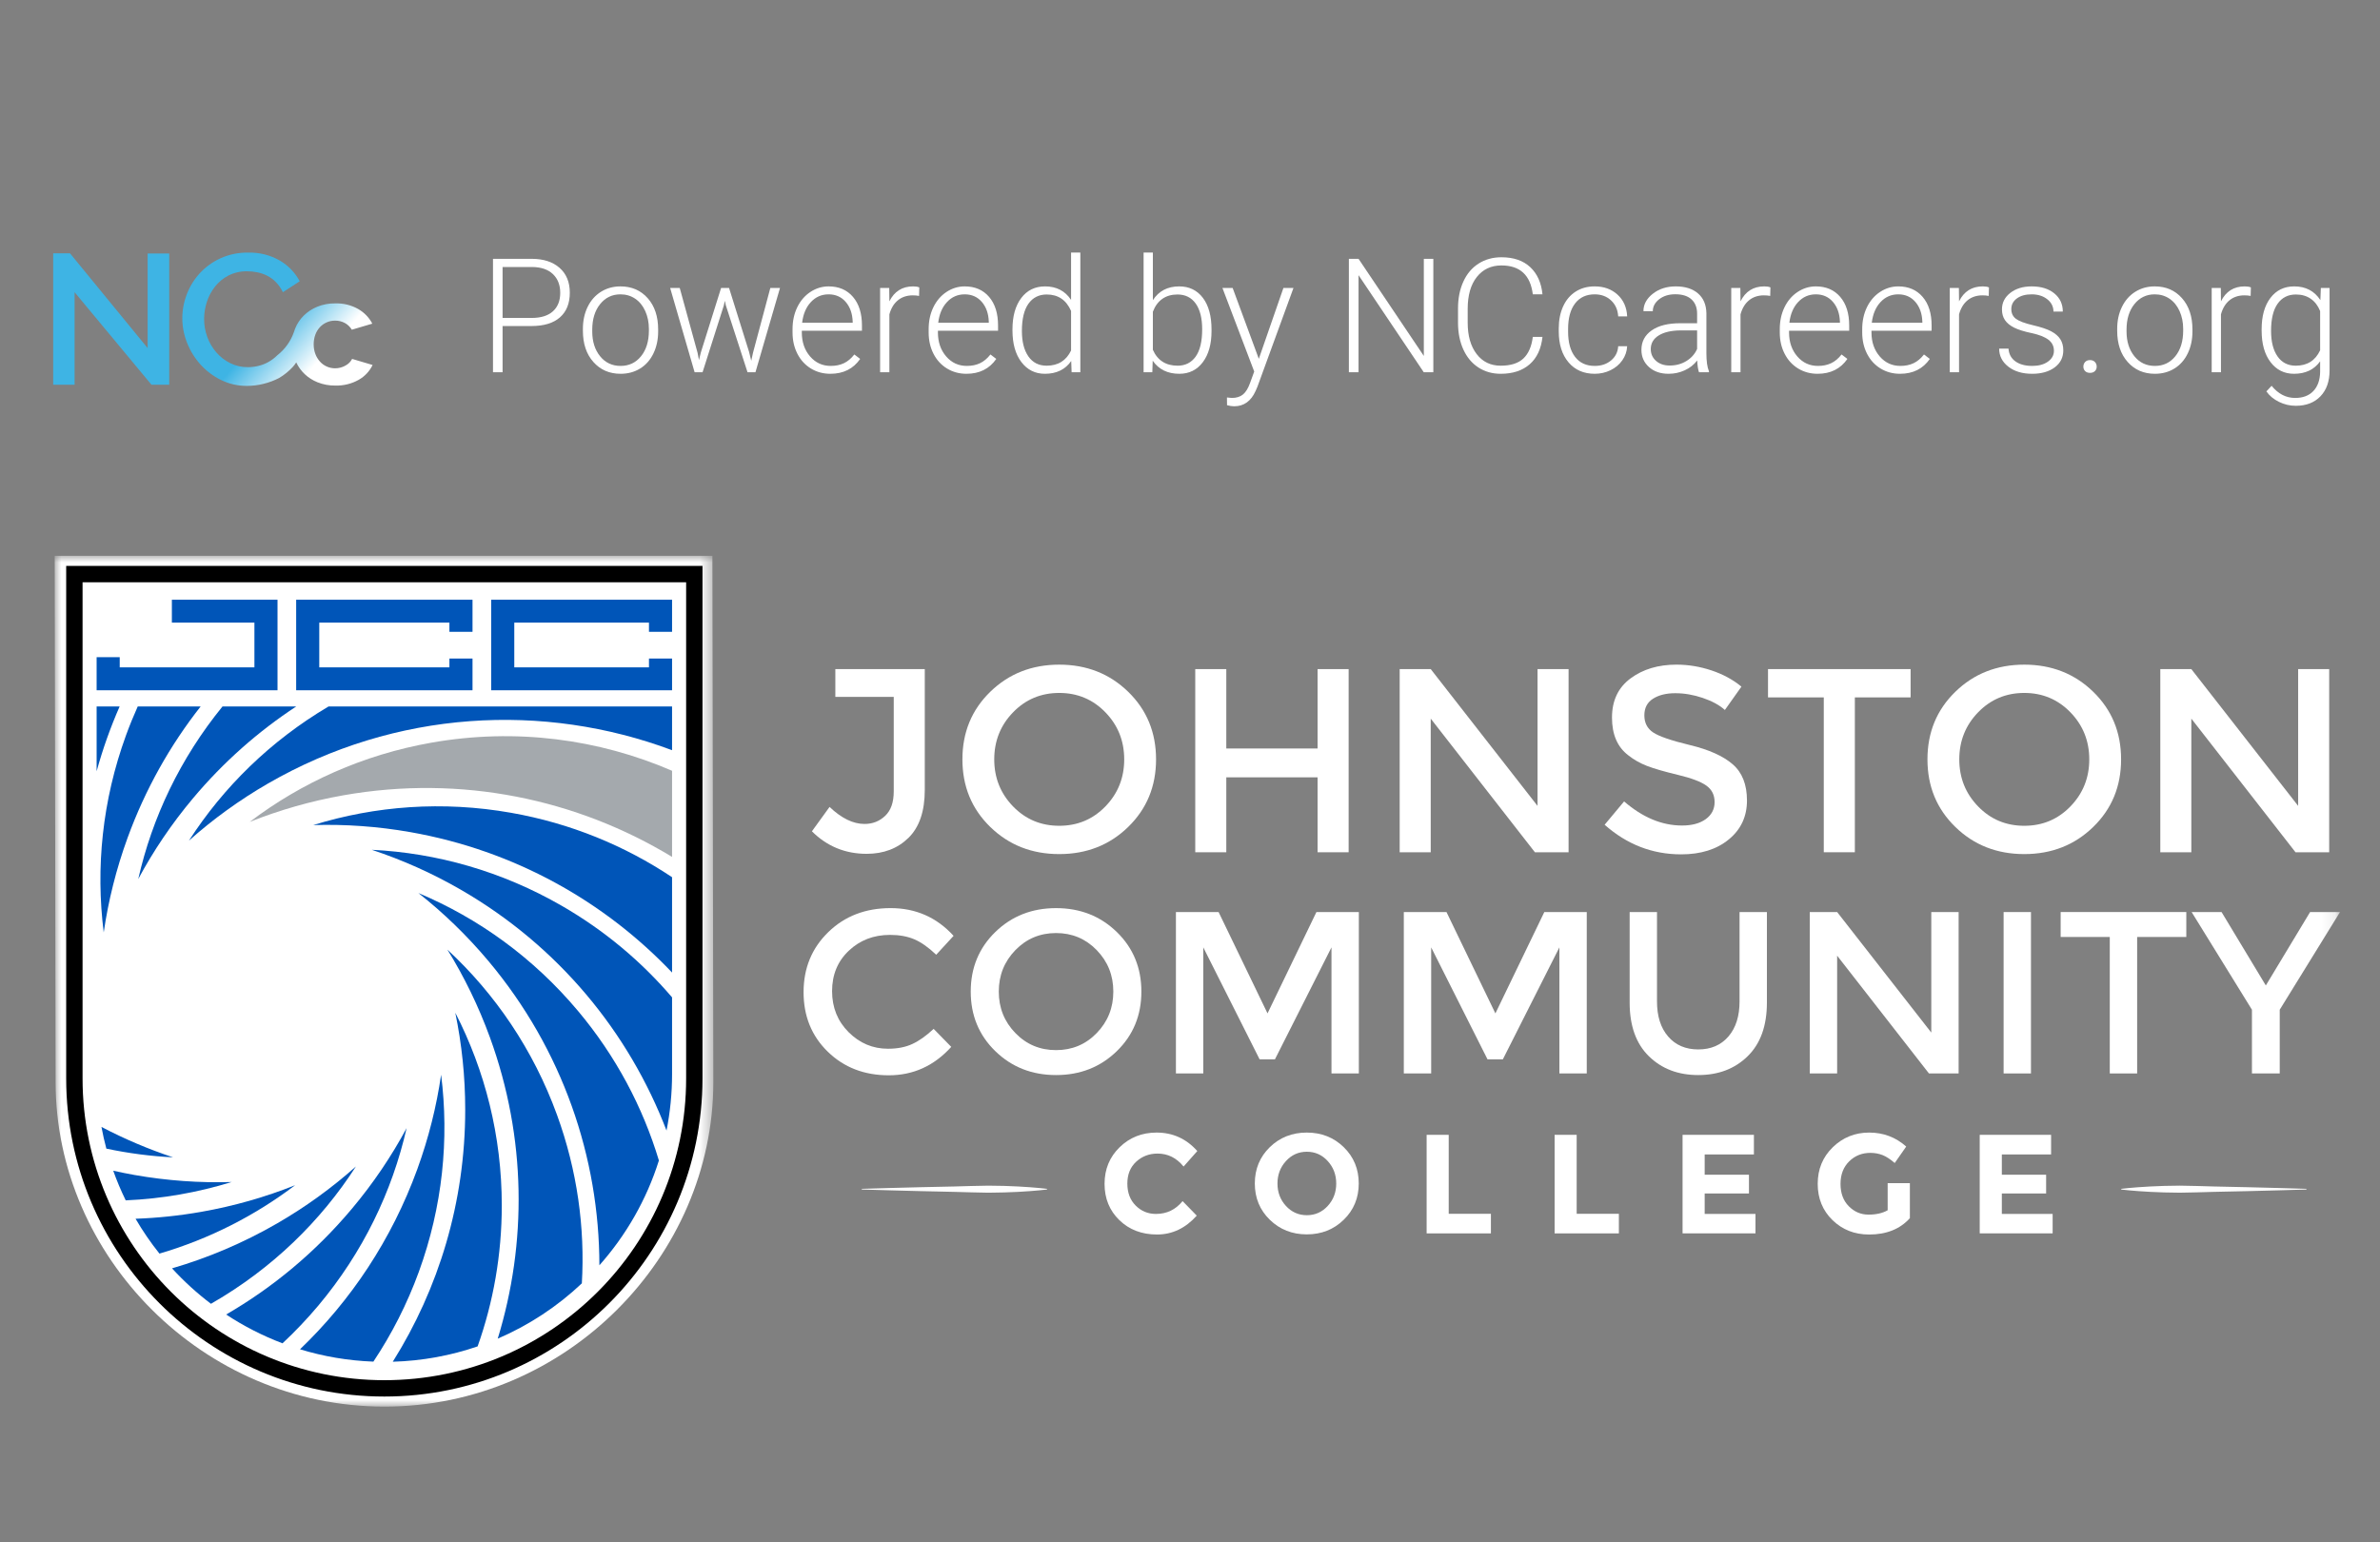 
<svg width="179px" height="116px" viewBox="0 0 179 116" version="1.1" xmlns="http://www.w3.org/2000/svg" xmlns:xlink="http://www.w3.org/1999/xlink">
    <rect x="0" y="0" width="179" height="116" fill="#808080" stroke="none"/>
    <defs>
        <linearGradient x1="45.7%" y1="56.842%" x2="75.5%" y2="75.588%" id="linearGradient-k7wz4547u5-1">
            <stop stop-color="#3EB4E4" offset="0%"></stop>
            <stop stop-color="#FFFFFF" offset="100%"></stop>
        </linearGradient>
        <polygon id="path-k7wz4547u5-2" points="0 0 49.537 0 49.537 63.999 0 63.999"></polygon>
        <polygon id="path-k7wz4547u5-4" points="0 64 171.88 64 171.88 0 0 0"></polygon>
    </defs>
    <g id="Page-1" stroke="none" stroke-width="1" fill="none" fill-rule="evenodd">
        <g id="Group-7">
            <rect id="Rectangle" x="0" y="0" width="179" height="116"></rect>
            <g id="Powered-by-NCcareers" transform="translate(4, 19)" fill-rule="nonzero">
                <g transform="translate(33.078, 0)" fill="#FFFFFF">
                    <path d="M0.721,5.525 L0.721,9 L0,9 L0,0.469 L2.906,0.469 C3.793,0.469 4.493,0.695 5.007,1.148 C5.521,1.602 5.777,2.225 5.777,3.018 C5.777,3.818 5.53,4.437 5.036,4.872 C4.542,5.308 3.826,5.525 2.889,5.525 L0.721,5.525 Z M0.721,4.916 L2.906,4.916 C3.605,4.916 4.139,4.75 4.506,4.418 C4.873,4.086 5.057,3.623 5.057,3.029 C5.057,2.439 4.874,1.97 4.509,1.62 C4.144,1.271 3.625,1.092 2.953,1.084 L0.721,1.084 L0.721,4.916 Z" id="Shape"></path>
                    <path d="M6.762,5.736 C6.762,5.127 6.88,4.578 7.116,4.09 C7.353,3.602 7.687,3.222 8.118,2.95 C8.55,2.679 9.039,2.543 9.586,2.543 C10.43,2.543 11.113,2.839 11.637,3.431 C12.16,4.022 12.422,4.807 12.422,5.783 L12.422,5.93 C12.422,6.543 12.304,7.095 12.067,7.585 C11.831,8.075 11.498,8.453 11.068,8.719 C10.639,8.984 10.148,9.117 9.598,9.117 C8.758,9.117 8.075,8.821 7.55,8.229 C7.024,7.638 6.762,6.854 6.762,5.877 L6.762,5.736 Z M7.465,5.93 C7.465,6.688 7.661,7.31 8.054,7.796 C8.446,8.282 8.961,8.525 9.598,8.525 C10.23,8.525 10.743,8.282 11.136,7.796 C11.528,7.31 11.725,6.668 11.725,5.871 L11.725,5.736 C11.725,5.252 11.635,4.809 11.455,4.406 C11.275,4.004 11.023,3.692 10.699,3.472 C10.375,3.251 10.004,3.141 9.586,3.141 C8.961,3.141 8.451,3.386 8.057,3.876 C7.662,4.366 7.465,5.008 7.465,5.801 L7.465,5.93 Z" id="Shape"></path>
                    <polygon id="Path" points="15.387 7.541 15.492 8.086 15.633 7.512 17.156 2.66 17.754 2.66 19.26 7.471 19.424 8.139 19.559 7.523 20.859 2.66 21.586 2.66 19.74 9 19.143 9 17.514 3.973 17.438 3.627 17.361 3.979 15.762 9 15.164 9 13.324 2.66 14.045 2.66"></polygon>
                    <path d="M25.371,9.117 C24.832,9.117 24.345,8.984 23.909,8.719 C23.474,8.453 23.135,8.083 22.893,7.608 C22.65,7.134 22.529,6.602 22.529,6.012 L22.529,5.76 C22.529,5.15 22.647,4.602 22.884,4.113 C23.12,3.625 23.449,3.241 23.871,2.962 C24.293,2.683 24.75,2.543 25.242,2.543 C26.012,2.543 26.622,2.806 27.073,3.331 C27.524,3.856 27.75,4.574 27.75,5.484 L27.75,5.877 L23.227,5.877 L23.227,6.012 C23.227,6.73 23.433,7.329 23.845,7.808 C24.257,8.286 24.775,8.525 25.4,8.525 C25.775,8.525 26.106,8.457 26.394,8.32 C26.681,8.184 26.941,7.965 27.176,7.664 L27.615,7.998 C27.1,8.744 26.352,9.117 25.371,9.117 Z M25.242,3.141 C24.715,3.141 24.271,3.334 23.909,3.721 C23.548,4.107 23.328,4.627 23.25,5.279 L27.053,5.279 L27.053,5.203 C27.033,4.594 26.859,4.098 26.531,3.715 C26.203,3.332 25.773,3.141 25.242,3.141 Z" id="Shape"></path>
                    <path d="M32.045,3.258 C31.896,3.23 31.738,3.217 31.57,3.217 C31.133,3.217 30.763,3.339 30.46,3.583 C30.157,3.827 29.941,4.182 29.812,4.646 L29.812,9 L29.115,9 L29.115,2.66 L29.801,2.66 L29.812,3.668 C30.184,2.918 30.779,2.543 31.6,2.543 C31.795,2.543 31.949,2.568 32.062,2.619 L32.045,3.258 Z" id="Path"></path>
                    <path d="M35.607,9.117 C35.068,9.117 34.581,8.984 34.146,8.719 C33.71,8.453 33.371,8.083 33.129,7.608 C32.887,7.134 32.766,6.602 32.766,6.012 L32.766,5.76 C32.766,5.15 32.884,4.602 33.12,4.113 C33.356,3.625 33.686,3.241 34.107,2.962 C34.529,2.683 34.986,2.543 35.479,2.543 C36.248,2.543 36.858,2.806 37.31,3.331 C37.761,3.856 37.986,4.574 37.986,5.484 L37.986,5.877 L33.463,5.877 L33.463,6.012 C33.463,6.73 33.669,7.329 34.081,7.808 C34.493,8.286 35.012,8.525 35.637,8.525 C36.012,8.525 36.343,8.457 36.63,8.32 C36.917,8.184 37.178,7.965 37.412,7.664 L37.852,7.998 C37.336,8.744 36.588,9.117 35.607,9.117 Z M35.479,3.141 C34.951,3.141 34.507,3.334 34.146,3.721 C33.784,4.107 33.564,4.627 33.486,5.279 L37.289,5.279 L37.289,5.203 C37.27,4.594 37.096,4.098 36.768,3.715 C36.439,3.332 36.01,3.141 35.479,3.141 Z" id="Shape"></path>
                    <path d="M39.07,5.771 C39.07,4.787 39.29,4.003 39.729,3.419 C40.169,2.835 40.766,2.543 41.52,2.543 C42.375,2.543 43.027,2.881 43.477,3.557 L43.477,0 L44.174,0 L44.174,9 L43.518,9 L43.488,8.156 C43.039,8.797 42.379,9.117 41.508,9.117 C40.777,9.117 40.188,8.823 39.741,8.235 C39.294,7.647 39.07,6.854 39.07,5.854 L39.07,5.771 Z M39.779,5.895 C39.779,6.703 39.941,7.341 40.266,7.808 C40.59,8.274 41.047,8.508 41.637,8.508 C42.5,8.508 43.113,8.127 43.477,7.365 L43.477,4.389 C43.113,3.564 42.504,3.152 41.648,3.152 C41.059,3.152 40.6,3.384 40.271,3.847 C39.943,4.31 39.779,4.992 39.779,5.895 Z" id="Shape"></path>
                    <path d="M54.041,5.895 C54.041,6.883 53.822,7.667 53.385,8.247 C52.947,8.827 52.359,9.117 51.621,9.117 C50.738,9.117 50.07,8.789 49.617,8.133 L49.588,9 L48.932,9 L48.932,0 L49.629,0 L49.629,3.58 C50.074,2.889 50.734,2.543 51.609,2.543 C52.359,2.543 52.952,2.829 53.388,3.401 C53.823,3.974 54.041,4.77 54.041,5.789 L54.041,5.895 Z M53.338,5.771 C53.338,4.936 53.176,4.29 52.852,3.835 C52.527,3.38 52.07,3.152 51.48,3.152 C51.031,3.152 50.65,3.263 50.338,3.483 C50.025,3.704 49.789,4.027 49.629,4.453 L49.629,7.312 C49.98,8.109 50.602,8.508 51.492,8.508 C52.07,8.508 52.522,8.279 52.849,7.822 C53.175,7.365 53.338,6.682 53.338,5.771 Z" id="Shape"></path>
                    <path d="M57.598,7.992 L59.449,2.66 L60.205,2.66 L57.498,10.078 L57.357,10.406 C57.01,11.176 56.473,11.561 55.746,11.561 C55.578,11.561 55.398,11.533 55.207,11.479 L55.201,10.898 L55.564,10.934 C55.908,10.934 56.187,10.849 56.399,10.679 C56.612,10.509 56.793,10.217 56.941,9.803 L57.252,8.947 L54.861,2.66 L55.629,2.66 L57.598,7.992 Z" id="Path"></path>
                    <polygon id="Path" points="70.723 9 70.002 9 65.098 1.699 65.098 9 64.371 9 64.371 0.469 65.098 0.469 70.008 7.775 70.008 0.469 70.723 0.469"></polygon>
                    <path d="M78.932,6.34 C78.834,7.238 78.513,7.926 77.968,8.402 C77.423,8.879 76.697,9.117 75.791,9.117 C75.158,9.117 74.599,8.959 74.112,8.643 C73.626,8.326 73.25,7.878 72.984,7.298 C72.719,6.718 72.584,6.055 72.58,5.309 L72.58,4.201 C72.58,3.443 72.713,2.771 72.979,2.186 C73.244,1.6 73.626,1.147 74.124,0.829 C74.622,0.511 75.195,0.352 75.844,0.352 C76.758,0.352 77.479,0.599 78.009,1.093 C78.538,1.587 78.846,2.27 78.932,3.141 L78.205,3.141 C78.025,1.691 77.238,0.967 75.844,0.967 C75.07,0.967 74.454,1.256 73.995,1.834 C73.536,2.412 73.307,3.211 73.307,4.23 L73.307,5.273 C73.307,6.258 73.53,7.043 73.978,7.629 C74.425,8.215 75.029,8.508 75.791,8.508 C76.545,8.508 77.113,8.327 77.496,7.966 C77.879,7.604 78.115,7.062 78.205,6.34 L78.932,6.34 Z" id="Path"></path>
                    <path d="M82.863,8.525 C83.352,8.525 83.761,8.388 84.091,8.112 C84.421,7.837 84.6,7.48 84.627,7.043 L85.301,7.043 C85.281,7.43 85.16,7.782 84.938,8.101 C84.715,8.419 84.419,8.668 84.05,8.848 C83.681,9.027 83.285,9.117 82.863,9.117 C82.031,9.117 81.372,8.828 80.886,8.25 C80.399,7.672 80.156,6.895 80.156,5.918 L80.156,5.707 C80.156,5.082 80.266,4.529 80.484,4.049 C80.703,3.568 81.017,3.197 81.425,2.936 C81.833,2.674 82.311,2.543 82.857,2.543 C83.553,2.543 84.126,2.75 84.577,3.164 C85.028,3.578 85.27,4.123 85.301,4.799 L84.627,4.799 C84.596,4.303 84.417,3.902 84.091,3.598 C83.765,3.293 83.354,3.141 82.857,3.141 C82.225,3.141 81.733,3.369 81.384,3.826 C81.034,4.283 80.859,4.924 80.859,5.748 L80.859,5.953 C80.859,6.762 81.034,7.393 81.384,7.846 C81.733,8.299 82.227,8.525 82.863,8.525 Z" id="Path"></path>
                    <path d="M90.703,9 C90.633,8.801 90.588,8.506 90.568,8.115 C90.322,8.436 90.009,8.683 89.628,8.856 C89.247,9.03 88.844,9.117 88.418,9.117 C87.809,9.117 87.315,8.947 86.938,8.607 C86.562,8.268 86.373,7.838 86.373,7.318 C86.373,6.701 86.63,6.213 87.144,5.854 C87.657,5.494 88.373,5.314 89.291,5.314 L90.562,5.314 L90.562,4.594 C90.562,4.141 90.423,3.784 90.144,3.524 C89.864,3.265 89.457,3.135 88.922,3.135 C88.434,3.135 88.029,3.26 87.709,3.51 C87.389,3.76 87.229,4.061 87.229,4.412 L86.525,4.406 C86.525,3.902 86.76,3.466 87.229,3.097 C87.697,2.728 88.273,2.543 88.957,2.543 C89.664,2.543 90.222,2.72 90.63,3.073 C91.038,3.427 91.248,3.92 91.26,4.553 L91.26,7.553 C91.26,8.166 91.324,8.625 91.453,8.93 L91.453,9 L90.703,9 Z M88.5,8.496 C88.969,8.496 89.388,8.383 89.757,8.156 C90.126,7.93 90.395,7.627 90.562,7.248 L90.562,5.854 L89.309,5.854 C88.609,5.861 88.062,5.989 87.668,6.237 C87.273,6.485 87.076,6.826 87.076,7.26 C87.076,7.615 87.208,7.91 87.472,8.145 C87.735,8.379 88.078,8.496 88.5,8.496 Z" id="Shape"></path>
                    <path d="M96.059,3.258 C95.91,3.23 95.752,3.217 95.584,3.217 C95.146,3.217 94.776,3.339 94.474,3.583 C94.171,3.827 93.955,4.182 93.826,4.646 L93.826,9 L93.129,9 L93.129,2.66 L93.814,2.66 L93.826,3.668 C94.197,2.918 94.793,2.543 95.613,2.543 C95.809,2.543 95.963,2.568 96.076,2.619 L96.059,3.258 Z" id="Path"></path>
                    <path d="M99.621,9.117 C99.082,9.117 98.595,8.984 98.159,8.719 C97.724,8.453 97.385,8.083 97.143,7.608 C96.9,7.134 96.779,6.602 96.779,6.012 L96.779,5.76 C96.779,5.15 96.897,4.602 97.134,4.113 C97.37,3.625 97.699,3.241 98.121,2.962 C98.543,2.683 99,2.543 99.492,2.543 C100.262,2.543 100.872,2.806 101.323,3.331 C101.774,3.856 102,4.574 102,5.484 L102,5.877 L97.477,5.877 L97.477,6.012 C97.477,6.73 97.683,7.329 98.095,7.808 C98.507,8.286 99.025,8.525 99.65,8.525 C100.025,8.525 100.356,8.457 100.644,8.32 C100.931,8.184 101.191,7.965 101.426,7.664 L101.865,7.998 C101.35,8.744 100.602,9.117 99.621,9.117 Z M99.492,3.141 C98.965,3.141 98.521,3.334 98.159,3.721 C97.798,4.107 97.578,4.627 97.5,5.279 L101.303,5.279 L101.303,5.203 C101.283,4.594 101.109,4.098 100.781,3.715 C100.453,3.332 100.023,3.141 99.492,3.141 Z" id="Shape"></path>
                    <path d="M105.82,9.117 C105.281,9.117 104.794,8.984 104.358,8.719 C103.923,8.453 103.584,8.083 103.342,7.608 C103.1,7.134 102.979,6.602 102.979,6.012 L102.979,5.76 C102.979,5.15 103.097,4.602 103.333,4.113 C103.569,3.625 103.898,3.241 104.32,2.962 C104.742,2.683 105.199,2.543 105.691,2.543 C106.461,2.543 107.071,2.806 107.522,3.331 C107.974,3.856 108.199,4.574 108.199,5.484 L108.199,5.877 L103.676,5.877 L103.676,6.012 C103.676,6.73 103.882,7.329 104.294,7.808 C104.706,8.286 105.225,8.525 105.85,8.525 C106.225,8.525 106.556,8.457 106.843,8.32 C107.13,8.184 107.391,7.965 107.625,7.664 L108.064,7.998 C107.549,8.744 106.801,9.117 105.82,9.117 Z M105.691,3.141 C105.164,3.141 104.72,3.334 104.358,3.721 C103.997,4.107 103.777,4.627 103.699,5.279 L107.502,5.279 L107.502,5.203 C107.482,4.594 107.309,4.098 106.98,3.715 C106.652,3.332 106.223,3.141 105.691,3.141 Z" id="Shape"></path>
                    <path d="M112.494,3.258 C112.346,3.23 112.188,3.217 112.02,3.217 C111.582,3.217 111.212,3.339 110.909,3.583 C110.606,3.827 110.391,4.182 110.262,4.646 L110.262,9 L109.564,9 L109.564,2.66 L110.25,2.66 L110.262,3.668 C110.633,2.918 111.229,2.543 112.049,2.543 C112.244,2.543 112.398,2.568 112.512,2.619 L112.494,3.258 Z" id="Path"></path>
                    <path d="M117.398,7.389 C117.398,7.041 117.259,6.762 116.979,6.551 C116.7,6.34 116.279,6.175 115.717,6.056 C115.154,5.937 114.718,5.8 114.407,5.646 C114.097,5.491 113.866,5.303 113.716,5.08 C113.565,4.857 113.49,4.588 113.49,4.271 C113.49,3.771 113.699,3.358 114.117,3.032 C114.535,2.706 115.07,2.543 115.723,2.543 C116.43,2.543 116.997,2.718 117.425,3.067 C117.853,3.417 118.066,3.873 118.066,4.436 L117.363,4.436 C117.363,4.064 117.208,3.756 116.897,3.51 C116.587,3.264 116.195,3.141 115.723,3.141 C115.262,3.141 114.892,3.243 114.612,3.448 C114.333,3.653 114.193,3.92 114.193,4.248 C114.193,4.564 114.31,4.81 114.542,4.983 C114.774,5.157 115.198,5.316 115.813,5.461 C116.429,5.605 116.89,5.76 117.196,5.924 C117.503,6.088 117.73,6.285 117.879,6.516 C118.027,6.746 118.102,7.025 118.102,7.354 C118.102,7.889 117.886,8.316 117.454,8.637 C117.022,8.957 116.459,9.117 115.764,9.117 C115.025,9.117 114.427,8.938 113.968,8.581 C113.509,8.224 113.279,7.771 113.279,7.225 L113.982,7.225 C114.01,7.635 114.183,7.954 114.501,8.183 C114.819,8.411 115.24,8.525 115.764,8.525 C116.252,8.525 116.646,8.418 116.947,8.203 C117.248,7.988 117.398,7.717 117.398,7.389 Z" id="Path"></path>
                    <path d="M119.613,8.578 C119.613,8.441 119.657,8.325 119.745,8.229 C119.833,8.134 119.955,8.086 120.111,8.086 C120.268,8.086 120.391,8.134 120.48,8.229 C120.57,8.325 120.615,8.441 120.615,8.578 C120.615,8.715 120.57,8.827 120.48,8.915 C120.391,9.003 120.268,9.047 120.111,9.047 C119.955,9.047 119.833,9.003 119.745,8.915 C119.657,8.827 119.613,8.715 119.613,8.578 Z" id="Path"></path>
                    <path d="M122.156,5.736 C122.156,5.127 122.274,4.578 122.511,4.09 C122.747,3.602 123.081,3.222 123.513,2.95 C123.944,2.679 124.434,2.543 124.98,2.543 C125.824,2.543 126.508,2.839 127.031,3.431 C127.555,4.022 127.816,4.807 127.816,5.783 L127.816,5.93 C127.816,6.543 127.698,7.095 127.462,7.585 C127.226,8.075 126.893,8.453 126.463,8.719 C126.033,8.984 125.543,9.117 124.992,9.117 C124.152,9.117 123.47,8.821 122.944,8.229 C122.419,7.638 122.156,6.854 122.156,5.877 L122.156,5.736 Z M122.859,5.93 C122.859,6.688 123.056,7.31 123.448,7.796 C123.841,8.282 124.355,8.525 124.992,8.525 C125.625,8.525 126.138,8.282 126.53,7.796 C126.923,7.31 127.119,6.668 127.119,5.871 L127.119,5.736 C127.119,5.252 127.029,4.809 126.85,4.406 C126.67,4.004 126.418,3.692 126.094,3.472 C125.77,3.251 125.398,3.141 124.98,3.141 C124.355,3.141 123.846,3.386 123.451,3.876 C123.057,4.366 122.859,5.008 122.859,5.801 L122.859,5.93 Z" id="Shape"></path>
                    <path d="M132.193,3.258 C132.045,3.23 131.887,3.217 131.719,3.217 C131.281,3.217 130.911,3.339 130.608,3.583 C130.306,3.827 130.09,4.182 129.961,4.646 L129.961,9 L129.264,9 L129.264,2.66 L129.949,2.66 L129.961,3.668 C130.332,2.918 130.928,2.543 131.748,2.543 C131.943,2.543 132.098,2.568 132.211,2.619 L132.193,3.258 Z" id="Path"></path>
                    <path d="M133.02,5.771 C133.02,4.779 133.239,3.993 133.679,3.413 C134.118,2.833 134.715,2.543 135.469,2.543 C136.332,2.543 136.988,2.887 137.438,3.574 L137.473,2.66 L138.129,2.66 L138.129,8.871 C138.129,9.688 137.9,10.334 137.443,10.811 C136.986,11.287 136.367,11.525 135.586,11.525 C135.145,11.525 134.724,11.427 134.323,11.229 C133.923,11.032 133.607,10.77 133.377,10.441 L133.77,10.02 C134.266,10.629 134.855,10.934 135.539,10.934 C136.125,10.934 136.582,10.761 136.91,10.415 C137.238,10.069 137.408,9.59 137.42,8.977 L137.42,8.18 C136.971,8.805 136.316,9.117 135.457,9.117 C134.723,9.117 134.133,8.824 133.688,8.238 C133.242,7.652 133.02,6.861 133.02,5.865 L133.02,5.771 Z M133.729,5.895 C133.729,6.703 133.891,7.341 134.215,7.808 C134.539,8.274 134.996,8.508 135.586,8.508 C136.449,8.508 137.061,8.121 137.42,7.348 L137.42,4.4 C137.256,3.994 137.02,3.685 136.711,3.472 C136.402,3.259 136.031,3.152 135.598,3.152 C135.008,3.152 134.549,3.384 134.221,3.847 C133.893,4.31 133.729,4.992 133.729,5.895 Z" id="Shape"></path>
                </g>
                <g id="fullLogo">
                    <polygon fill="#3EB4E4" points="1.61 2.98 1.61 9.94 0 9.94 0 0.056 1.265 0.056 7.104 7.184 7.104 0.07 8.728 0.07 8.728 9.94 7.392 9.94"></polygon>
                    <path d="M22.484,7.998 C22.374,8.21 22.2,8.385 21.984,8.498 C21.748,8.634 21.477,8.705 21.202,8.704 C20.987,8.705 20.775,8.66 20.579,8.573 C20.384,8.486 20.209,8.36 20.068,8.203 C19.918,8.035 19.8,7.842 19.721,7.634 C19.633,7.4 19.589,7.154 19.592,6.905 C19.589,6.657 19.631,6.411 19.715,6.177 C19.79,5.969 19.906,5.778 20.056,5.613 C20.199,5.459 20.373,5.335 20.568,5.249 C20.767,5.161 20.984,5.117 21.203,5.118 C21.457,5.115 21.708,5.176 21.932,5.295 C22.152,5.414 22.335,5.589 22.461,5.801 L24.001,5.346 C23.762,4.887 23.393,4.504 22.937,4.242 C22.415,3.949 21.818,3.803 21.215,3.821 C20.752,3.814 20.291,3.899 19.863,4.071 C19.48,4.227 19.132,4.455 18.841,4.742 C18.559,5.023 18.339,5.356 18.194,5.721 C18.161,5.804 18.133,5.888 18.107,5.972 C17.87,6.661 17.435,7.27 16.852,7.727 C16.652,7.926 16.425,8.097 16.176,8.235 C15.938,8.367 15.681,8.466 15.414,8.527 C15.162,8.587 14.904,8.617 14.645,8.618 C14.185,8.623 13.731,8.52 13.322,8.319 C12.922,8.122 12.568,7.85 12.279,7.518 C11.982,7.176 11.75,6.784 11.596,6.363 C11.432,5.921 11.349,5.454 11.352,4.985 C11.353,4.55 11.423,4.118 11.56,3.704 C11.694,3.286 11.904,2.895 12.179,2.548 C12.452,2.205 12.797,1.923 13.192,1.72 C13.628,1.503 14.112,1.396 14.601,1.407 C14.853,1.408 15.103,1.433 15.349,1.483 C15.609,1.535 15.861,1.621 16.097,1.741 C16.343,1.867 16.567,2.031 16.758,2.228 C16.971,2.45 17.146,2.704 17.275,2.98 L18.542,2.158 C18.202,1.514 17.685,0.975 17.046,0.6 C16.325,0.185 15.496,-0.022 14.658,0.002 C13.938,-0.01 13.225,0.138 12.573,0.433 C11.98,0.706 11.449,1.092 11.013,1.568 C10.589,2.033 10.259,2.572 10.043,3.156 C9.592,4.33 9.602,5.623 10.071,6.79 C10.304,7.386 10.645,7.938 11.078,8.419 C11.51,8.897 12.032,9.292 12.616,9.581 C13.226,9.882 13.902,10.034 14.586,10.027 C15.001,10.025 15.414,9.974 15.816,9.873 C16.228,9.773 16.626,9.623 17.001,9.428 C17.378,9.202 17.719,8.925 18.015,8.606 C18.115,8.499 18.203,8.383 18.279,8.26 C18.596,8.935 19.165,9.468 19.873,9.753 C20.301,9.925 20.761,10.01 21.225,10.003 C21.839,10.02 22.446,9.87 22.977,9.571 C23.435,9.312 23.8,8.922 24.023,8.455 L22.484,7.998 Z" id="fullLogo-22" fill="url(#linearGradient-k7wz4547u5-1)"></path>
                </g>
            </g>
            <g id="Johnston-Logo-White" transform="translate(4.113, 41.808)">
                <g id="Group-3" transform="translate(0, 0.001)">
                    <mask id="mask-k7wz4547u5-3" fill="white">
                        <use xlink:href="#path-k7wz4547u5-2"></use>
                    </mask>
                    <g id="Clip-2"></g>
                    <path d="M49.537,39.594 C49.537,52.701 38.464,63.999 24.804,63.999 C11.144,63.999 0.07,52.701 0.07,39.594 L-0,0 L49.467,0 L49.537,39.594 Z" id="Fill-1" fill="#FFFFFF" mask="url(#mask-k7wz4547u5-3)"></path>
                </g>
                <path d="M0.865,0.759 L0.865,39.313 C0.865,52.508 11.599,63.242 24.793,63.242 C37.987,63.242 48.721,52.508 48.721,39.311 L48.721,0.759 L0.865,0.759 Z M47.491,39.311 L47.491,39.311 L47.491,39.314 C47.491,51.849 37.329,62.012 24.793,62.012 C12.259,62.012 2.097,51.849 2.097,39.313 L2.097,39.311 L2.097,1.991 L47.491,1.991 L47.491,39.311 Z" id="Fill-4" fill="#000000"></path>
                <path d="M28.338,14.056 C23.195,14.964 18.561,17.062 14.667,20.018 C16.901,19.128 19.258,18.449 21.72,18.015 C30.597,16.449 39.287,18.313 46.433,22.649 L46.433,16.171 C40.927,13.789 34.687,12.938 28.338,14.056" id="Fill-6" fill="#A4A9AD"></path>
                <path d="M19.827,56.402 C23.184,52.401 25.384,47.816 26.468,43.05 C25.33,45.167 23.96,47.202 22.353,49.116 C19.603,52.392 16.395,55.046 12.896,57.072 C14.215,57.942 15.636,58.67 17.134,59.239 C18.077,58.358 18.975,57.414 19.827,56.402" id="Fill-8" fill="#0055B8"></path>
                <path d="M29.063,39.034 C28.719,41.413 28.126,43.793 27.272,46.141 C25.337,51.452 22.274,56.024 18.451,59.688 C20.208,60.225 22.056,60.544 23.969,60.616 C25.346,58.55 26.503,56.289 27.391,53.853 C29.176,48.944 29.676,43.882 29.063,39.034" id="Fill-10" fill="#0055B8"></path>
                <path d="M29.536,29.625 C30.8,31.67 31.877,33.874 32.733,36.223 C35.493,43.809 35.52,51.722 33.321,58.888 C35.674,57.876 37.814,56.461 39.648,54.727 C39.891,50.543 39.304,46.242 37.779,42.053 C35.993,37.145 33.122,32.946 29.536,29.625" id="Fill-12" fill="#0055B8"></path>
                <path d="M22.656,45.936 C20.86,47.536 18.877,48.98 16.712,50.229 C14.171,51.696 11.522,52.812 8.826,53.599 C9.719,54.574 10.699,55.467 11.752,56.265 C11.786,56.247 11.817,56.23 11.847,56.211 C16.371,53.6 20.009,50.045 22.656,45.936" id="Fill-14" fill="#0055B8"></path>
                <path d="M30.129,34.371 C30.617,36.724 30.876,39.164 30.876,41.663 C30.876,48.63 28.877,55.13 25.428,60.624 C27.657,60.561 29.799,60.158 31.809,59.47 C32.985,56.155 33.626,52.586 33.626,48.869 C33.626,43.645 32.364,38.717 30.129,34.371" id="Fill-16" fill="#0055B8"></path>
                <path d="M3.518,42.962 C3.619,43.513 3.744,44.057 3.886,44.594 C5.549,44.946 7.226,45.165 8.901,45.248 C7.074,44.642 5.274,43.881 3.518,42.962" id="Fill-18" fill="#0055B8"></path>
                <path d="M27.354,25.368 C29.244,26.858 31.008,28.561 32.615,30.474 C38.22,37.155 40.958,45.284 40.967,53.369 C42.971,51.113 44.514,48.437 45.443,45.486 C44.235,41.477 42.215,37.641 39.351,34.228 C35.994,30.227 31.86,27.262 27.354,25.368" id="Fill-20" fill="#0055B8"></path>
                <path d="M11.033,49.347 C9.373,49.639 7.72,49.811 6.082,49.868 C6.616,50.787 7.219,51.663 7.879,52.49 C11.65,51.384 15.087,49.619 18.084,47.345 C15.851,48.236 13.494,48.913 11.033,49.347" id="Fill-22" fill="#0055B8"></path>
                <path d="M18.168,11.333 L12.622,11.333 C9.435,15.246 7.332,19.693 6.285,24.313 C7.424,22.194 8.792,20.16 10.399,18.245 C12.698,15.505 15.323,13.198 18.168,11.333" id="Fill-24" fill="#0055B8"></path>
                <path d="M5.996,46.575 C5.459,46.479 4.93,46.372 4.403,46.255 C4.675,47.018 4.989,47.762 5.342,48.485 C8.082,48.368 10.755,47.895 13.308,47.106 C10.906,47.178 8.458,47.008 5.996,46.575" id="Fill-26" fill="#0055B8"></path>
                <path d="M5.362,13.509 C3.575,18.418 3.076,23.48 3.688,28.329 C4.034,25.949 4.625,23.569 5.48,21.22 C6.815,17.554 8.69,14.24 10.978,11.333 L6.246,11.333 C5.929,12.042 5.632,12.767 5.362,13.509" id="Fill-28" fill="#0055B8"></path>
                <path d="M3.154,11.333 L3.154,16.208 C3.615,14.531 4.195,12.903 4.885,11.333 L3.154,11.333 Z" id="Fill-30" fill="#0055B8"></path>
                <path d="M19.443,20.256 C21.847,20.184 24.294,20.353 26.755,20.787 C34.578,22.167 41.354,25.998 46.433,31.349 L46.433,24.177 C42.884,21.809 38.799,20.119 34.329,19.332 C29.185,18.424 24.113,18.81 19.443,20.256" id="Fill-32" fill="#0055B8"></path>
                <path d="M38.154,26.337 C33.63,23.725 28.731,22.353 23.85,22.115 C26.133,22.871 28.375,23.865 30.539,25.114 C37.911,29.371 43.189,35.86 46.016,43.234 C46.288,41.862 46.433,40.446 46.433,38.994 L46.433,38.991 L46.433,33.215 C44.145,30.538 41.377,28.197 38.154,26.337" id="Fill-34" fill="#0055B8"></path>
                <path d="M10.097,21.425 C11.892,19.825 13.874,18.382 16.039,17.131 C25.656,11.579 36.785,11.011 46.433,14.623 L46.433,11.334 L20.597,11.334 C16.217,13.927 12.684,17.411 10.097,21.425" id="Fill-36" fill="#0055B8"></path>
                <polygon id="Fill-38" fill="#0055B8" points="16.759 3.304 8.814 3.304 8.814 5.027 15.022 5.027 15.022 8.392 4.891 8.392 4.891 7.626 3.154 7.626 3.154 10.115 16.759 10.115"></polygon>
                <polygon id="Fill-40" fill="#0055B8" points="31.425 7.728 29.688 7.728 29.688 8.392 19.899 8.392 19.899 5.027 29.688 5.027 29.688 5.718 31.425 5.718 31.425 3.304 18.162 3.304 18.162 10.115 31.425 10.115"></polygon>
                <polygon id="Fill-42" fill="#0055B8" points="46.433 7.728 44.696 7.728 44.696 8.392 34.566 8.392 34.566 5.027 44.696 5.027 44.696 5.718 46.433 5.718 46.433 3.304 32.829 3.304 32.829 10.115 46.433 10.115"></polygon>
                <path d="M169.355,47.669 C169.355,47.669 165.874,47.781 162.391,47.846 C161.519,47.87 160.65,47.9 159.833,47.908 C159.017,47.902 158.255,47.883 157.603,47.846 C156.949,47.807 156.405,47.775 156.024,47.733 C155.644,47.697 155.425,47.669 155.425,47.669 L155.425,47.618 C155.425,47.618 155.644,47.59 156.024,47.554 C156.405,47.513 156.949,47.481 157.603,47.441 C158.255,47.404 159.017,47.385 159.833,47.379 C160.65,47.387 161.519,47.418 162.391,47.441 C165.874,47.507 169.355,47.618 169.355,47.618 L169.355,47.669 Z" id="Fill-44" fill="#FFFFFF"></path>
                <path d="M60.702,47.618 C60.702,47.618 64.185,47.506 67.667,47.441 C68.538,47.418 69.409,47.388 70.225,47.38 C71.04,47.385 71.803,47.403 72.455,47.441 C73.109,47.482 73.652,47.513 74.033,47.555 C74.415,47.59 74.633,47.618 74.633,47.618 L74.633,47.668 C74.633,47.668 74.415,47.698 74.033,47.733 C73.652,47.775 73.109,47.806 72.455,47.847 C71.803,47.883 71.04,47.902 70.225,47.909 C69.409,47.9 68.538,47.869 67.667,47.847 C64.185,47.78 60.702,47.668 60.702,47.668 L60.702,47.618 Z" id="Fill-46" fill="#FFFFFF"></path>
                <path d="M58.713,10.611 L58.713,8.523 L65.44,8.523 L65.44,17.61 C65.44,19.213 65.031,20.416 64.213,21.217 C63.395,22.018 62.346,22.418 61.067,22.418 C59.458,22.418 58.086,21.855 56.951,20.724 L58.278,18.89 C59.174,19.745 60.051,20.171 60.909,20.171 C61.516,20.171 62.034,19.968 62.462,19.56 C62.891,19.154 63.105,18.543 63.105,17.728 L63.105,10.611 L58.713,10.611 Z" id="Fill-48" fill="#FFFFFF"></path>
                <path d="M80.736,20.398 C79.337,21.759 77.61,22.438 75.552,22.438 C73.494,22.438 71.766,21.759 70.367,20.398 C68.969,19.038 68.27,17.343 68.27,15.314 C68.27,13.283 68.969,11.587 70.367,10.227 C71.766,8.868 73.494,8.188 75.552,8.188 C77.61,8.188 79.337,8.868 80.736,10.227 C82.134,11.587 82.834,13.283 82.834,15.314 C82.834,17.343 82.134,19.038 80.736,20.398 M79.025,11.775 C78.081,10.803 76.924,10.316 75.552,10.316 C74.18,10.316 73.022,10.803 72.079,11.775 C71.136,12.747 70.664,13.928 70.664,15.314 C70.664,16.7 71.136,17.878 72.079,18.852 C73.022,19.825 74.18,20.309 75.552,20.309 C76.924,20.309 78.081,19.825 79.025,18.852 C79.968,17.878 80.439,16.7 80.439,15.314 C80.439,13.928 79.968,12.747 79.025,11.775" id="Fill-50" fill="#FFFFFF"></path>
                <polygon id="Fill-52" fill="#FFFFFF" points="85.782 22.301 85.782 8.523 88.117 8.523 88.117 14.495 94.983 14.495 94.983 8.523 97.318 8.523 97.318 22.301 94.983 22.301 94.983 16.664 88.117 16.664 88.117 22.301"></polygon>
                <polygon id="Fill-54" fill="#FFFFFF" points="111.525 8.523 113.86 8.523 113.86 22.301 111.328 22.301 103.492 12.248 103.492 22.301 101.157 22.301 101.157 8.523 103.492 8.523 111.525 18.812"></polygon>
                <path d="M121.884,10.336 C121.205,10.336 120.649,10.473 120.212,10.75 C119.777,11.026 119.559,11.442 119.559,12.002 C119.559,12.56 119.777,12.988 120.212,13.282 C120.649,13.579 121.574,13.897 122.992,14.239 C124.412,14.58 125.48,15.059 126.199,15.679 C126.917,16.296 127.277,17.205 127.277,18.408 C127.277,19.611 126.822,20.587 125.911,21.334 C125.001,22.083 123.806,22.458 122.329,22.458 C120.166,22.458 118.246,21.716 116.572,20.231 L118.036,18.476 C119.434,19.685 120.885,20.289 122.389,20.289 C123.141,20.289 123.738,20.128 124.18,19.806 C124.621,19.484 124.842,19.057 124.842,18.527 C124.842,17.994 124.636,17.58 124.219,17.285 C123.804,16.988 123.088,16.719 122.072,16.476 C121.057,16.233 120.285,16.009 119.758,15.806 C119.229,15.601 118.762,15.335 118.353,15.009 C117.535,14.389 117.125,13.445 117.125,12.168 C117.125,10.895 117.59,9.912 118.52,9.223 C119.45,8.532 120.603,8.187 121.974,8.187 C122.857,8.187 123.735,8.332 124.605,8.62 C125.475,8.911 126.228,9.318 126.86,9.843 L125.615,11.598 C125.206,11.229 124.651,10.928 123.952,10.691 C123.253,10.454 122.564,10.336 121.884,10.336" id="Fill-56" fill="#FFFFFF"></path>
                <polygon id="Fill-58" fill="#FFFFFF" points="135.39 10.651 135.39 22.3 133.054 22.3 133.054 10.651 128.86 10.651 128.86 8.522 139.584 8.522 139.584 10.651"></polygon>
                <path d="M153.317,20.398 C151.917,21.759 150.191,22.438 148.133,22.438 C146.075,22.438 144.346,21.759 142.949,20.398 C141.55,19.038 140.851,17.343 140.851,15.314 C140.851,13.283 141.55,11.587 142.949,10.227 C144.346,8.868 146.075,8.188 148.133,8.188 C150.191,8.188 151.917,8.868 153.317,10.227 C154.716,11.587 155.415,13.283 155.415,15.314 C155.415,17.343 154.716,19.038 153.317,20.398 M151.605,11.775 C150.661,10.803 149.504,10.316 148.133,10.316 C146.761,10.316 145.601,10.803 144.66,11.775 C143.716,12.747 143.245,13.928 143.245,15.314 C143.245,16.7 143.716,17.878 144.66,18.852 C145.601,19.825 146.761,20.309 148.133,20.309 C149.504,20.309 150.661,19.825 151.605,18.852 C152.548,17.878 153.021,16.7 153.021,15.314 C153.021,13.928 152.548,12.747 151.605,11.775" id="Fill-60" fill="#FFFFFF"></path>
                <polygon id="Fill-62" fill="#FFFFFF" points="168.731 8.523 171.066 8.523 171.066 22.301 168.533 22.301 160.697 12.248 160.697 22.301 158.363 22.301 158.363 8.523 160.697 8.523 168.731 18.812"></polygon>
                <path d="M82.827,49.506 C83.643,49.506 84.31,49.183 84.829,48.541 L85.894,49.634 C85.049,50.581 84.053,51.054 82.906,51.054 C81.76,51.054 80.816,50.693 80.074,49.973 C79.332,49.252 78.961,48.341 78.961,47.242 C78.961,46.141 79.339,45.225 80.096,44.488 C80.851,43.754 81.776,43.386 82.87,43.386 C84.09,43.386 85.112,43.849 85.936,44.776 L84.903,45.942 C84.378,45.29 83.724,44.966 82.944,44.966 C82.319,44.966 81.784,45.17 81.341,45.577 C80.898,45.983 80.675,46.531 80.675,47.221 C80.675,47.91 80.885,48.463 81.304,48.88 C81.723,49.298 82.23,49.506 82.827,49.506" id="Fill-64" fill="#FFFFFF"></path>
                <path d="M96.949,49.945 C96.196,50.679 95.271,51.044 94.17,51.044 C93.07,51.044 92.143,50.679 91.39,49.945 C90.638,49.213 90.262,48.304 90.262,47.214 C90.262,46.126 90.638,45.216 91.39,44.483 C92.143,43.751 93.07,43.386 94.17,43.386 C95.271,43.386 96.196,43.751 96.949,44.483 C97.701,45.216 98.079,46.126 98.079,47.214 C98.079,48.304 97.701,49.213 96.949,49.945 M96.385,47.22 C96.385,46.559 96.172,45.995 95.745,45.529 C95.319,45.061 94.796,44.828 94.175,44.828 C93.554,44.828 93.032,45.061 92.604,45.529 C92.18,45.995 91.966,46.559 91.966,47.22 C91.966,47.881 92.18,48.443 92.604,48.906 C93.032,49.369 93.554,49.602 94.175,49.602 C94.796,49.602 95.319,49.369 95.745,48.906 C96.172,48.443 96.385,47.881 96.385,47.22" id="Fill-66" fill="#FFFFFF"></path>
                <polygon id="Fill-68" fill="#FFFFFF" points="103.184 50.97 103.184 43.556 104.845 43.556 104.845 49.496 108.019 49.496 108.019 50.97"></polygon>
                <polygon id="Fill-70" fill="#FFFFFF" points="112.809 50.97 112.809 43.556 114.469 43.556 114.469 49.496 117.643 49.496 117.643 50.97"></polygon>
                <polygon id="Fill-72" fill="#FFFFFF" points="127.799 43.556 127.799 45.031 124.096 45.031 124.096 46.557 127.427 46.557 127.427 47.967 124.096 47.967 124.096 49.506 127.916 49.506 127.916 50.968 122.433 50.968 122.433 43.556"></polygon>
                <path d="M137.858,47.193 L139.529,47.193 L139.529,49.824 C138.79,50.644 137.768,51.055 136.463,51.055 C135.369,51.055 134.452,50.694 133.71,49.972 C132.968,49.251 132.597,48.34 132.597,47.241 C132.597,46.142 132.975,45.224 133.732,44.488 C134.488,43.754 135.399,43.386 136.468,43.386 C137.537,43.386 138.464,43.735 139.253,44.437 L138.39,45.676 C138.056,45.387 137.749,45.187 137.469,45.077 C137.189,44.969 136.885,44.913 136.559,44.913 C135.926,44.913 135.394,45.127 134.961,45.555 C134.529,45.982 134.312,46.546 134.312,47.246 C134.312,47.946 134.519,48.507 134.934,48.927 C135.35,49.348 135.845,49.558 136.42,49.558 C136.995,49.558 137.474,49.45 137.858,49.23 L137.858,47.193 Z" id="Fill-74" fill="#FFFFFF"></path>
                <polygon id="Fill-76" fill="#FFFFFF" points="150.15 43.556 150.15 45.031 146.445 45.031 146.445 46.557 149.776 46.557 149.776 47.967 146.445 47.967 146.445 49.506 150.266 49.506 150.266 50.968 144.782 50.968 144.782 43.556"></polygon>
                <path d="M62.671,37.08 C63.38,37.08 63.991,36.962 64.503,36.723 C65.014,36.487 65.548,36.108 66.106,35.586 L67.431,36.94 C66.141,38.365 64.575,39.078 62.732,39.078 C60.89,39.078 59.36,38.488 58.146,37.305 C56.931,36.124 56.324,34.632 56.324,32.824 C56.324,31.018 56.943,29.512 58.182,28.308 C59.419,27.103 60.983,26.502 62.872,26.502 C64.76,26.502 66.338,27.197 67.606,28.587 L66.299,30.01 C65.717,29.454 65.167,29.067 64.651,28.847 C64.133,28.627 63.526,28.516 62.828,28.516 C61.595,28.516 60.562,28.914 59.724,29.708 C58.887,30.499 58.468,31.513 58.468,32.747 C58.468,33.979 58.885,35.01 59.716,35.839 C60.547,36.666 61.532,37.08 62.671,37.08" id="Fill-78" fill="#FFFFFF"></path>
                <path d="M79.882,37.262 C78.649,38.461 77.127,39.06 75.314,39.06 C73.5,39.06 71.977,38.461 70.745,37.262 C69.513,36.064 68.896,34.57 68.896,32.781 C68.896,30.993 69.513,29.498 70.745,28.299 C71.977,27.101 73.5,26.503 75.314,26.503 C77.127,26.503 78.649,27.101 79.882,28.299 C81.114,29.498 81.73,30.993 81.73,32.781 C81.73,34.57 81.114,36.064 79.882,37.262 M78.373,29.663 C77.543,28.807 76.523,28.378 75.314,28.378 C74.104,28.378 73.084,28.807 72.253,29.663 C71.421,30.52 71.006,31.56 71.006,32.781 C71.006,34.003 71.421,35.042 72.253,35.899 C73.084,36.757 74.104,37.184 75.314,37.184 C76.523,37.184 77.543,36.757 78.373,35.899 C79.204,35.042 79.62,34.003 79.62,32.781 C79.62,31.56 79.204,30.52 78.373,29.663" id="Fill-80" fill="#FFFFFF"></path>
                <polygon id="Fill-82" fill="#FFFFFF" points="86.386 38.938 84.328 38.938 84.328 26.797 87.537 26.797 91.217 34.422 94.896 26.797 98.086 26.797 98.086 38.938 96.028 38.938 96.028 29.455 91.774 37.879 90.623 37.879 86.386 29.455"></polygon>
                <polygon id="Fill-84" fill="#FFFFFF" points="103.526 38.938 101.468 38.938 101.468 26.797 104.677 26.797 108.356 34.422 112.036 26.797 115.227 26.797 115.227 38.938 113.169 38.938 113.169 29.455 108.916 37.879 107.764 37.879 103.526 29.455"></polygon>
                <path d="M121.347,36.159 C121.906,36.808 122.661,37.132 123.614,37.132 C124.566,37.132 125.322,36.808 125.881,36.159 C126.438,35.511 126.719,34.632 126.719,33.519 L126.719,26.797 L128.776,26.797 L128.776,33.606 C128.776,35.354 128.294,36.7 127.327,37.644 C126.363,38.589 125.125,39.06 123.614,39.06 C122.101,39.06 120.865,38.589 119.9,37.644 C118.935,36.7 118.453,35.354 118.453,33.606 L118.453,26.797 L120.51,26.797 L120.51,33.519 C120.51,34.632 120.788,35.511 121.347,36.159" id="Fill-86" fill="#FFFFFF"></path>
                <polygon id="Fill-88" fill="#FFFFFF" points="141.139 26.797 143.196 26.797 143.196 38.939 140.964 38.939 134.058 30.08 134.058 38.939 132 38.939 132 26.797 134.058 26.797 141.139 35.864"></polygon>
                <mask id="mask-k7wz4547u5-5" fill="white">
                    <use xlink:href="#path-k7wz4547u5-4"></use>
                </mask>
                <g id="Clip-91"></g>
                <polygon id="Fill-90" fill="#FFFFFF" mask="url(#mask-k7wz4547u5-5)" points="146.579 38.939 148.637 38.939 148.637 26.798 146.579 26.798"></polygon>
                <polygon id="Fill-92" fill="#FFFFFF" mask="url(#mask-k7wz4547u5-5)" points="156.622 28.673 156.622 38.939 154.564 38.939 154.564 28.673 150.869 28.673 150.869 26.797 160.319 26.797 160.319 28.673"></polygon>
                <polygon id="Fill-93" fill="#FFFFFF" mask="url(#mask-k7wz4547u5-5)" points="167.346 38.938 165.255 38.938 165.255 34.144 160.719 26.797 162.97 26.797 166.3 32.32 169.63 26.797 171.881 26.797 167.346 34.144"></polygon>
            </g>
        </g>
    </g>
</svg>